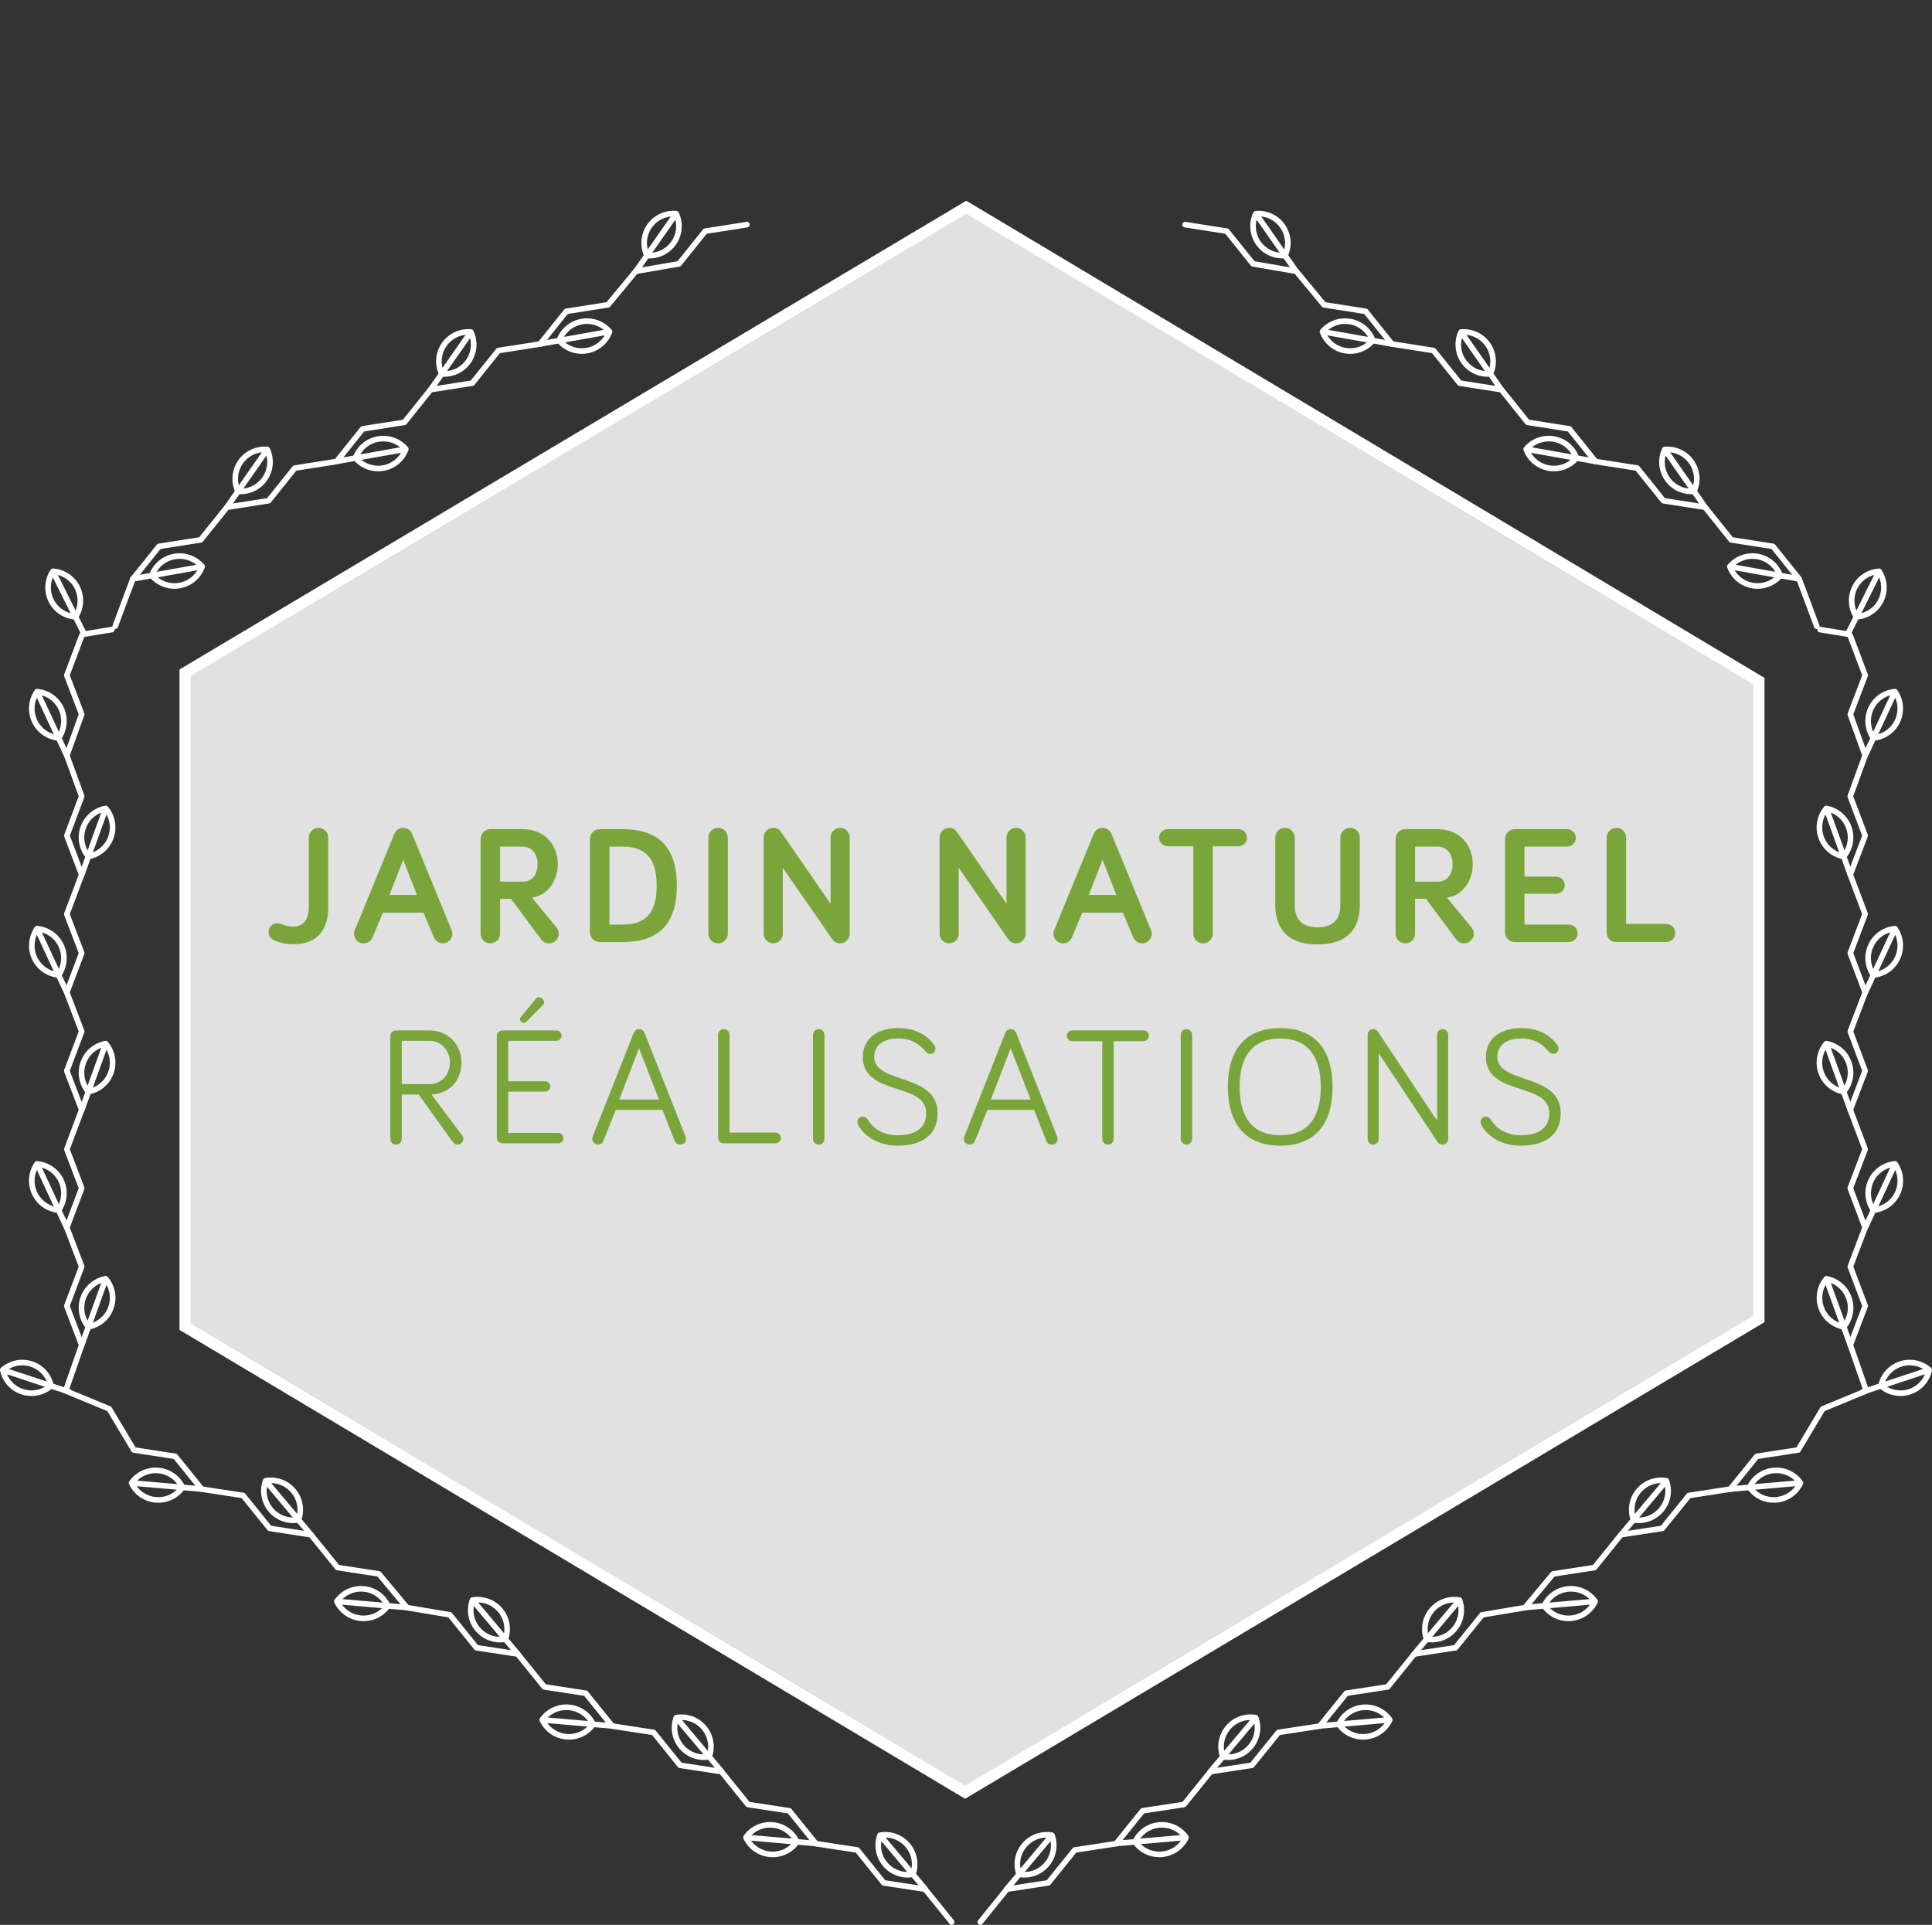 <?xml version="1.0" encoding="UTF-8"?><svg id="Calque_1" xmlns="http://www.w3.org/2000/svg" xmlns:xlink="http://www.w3.org/1999/xlink" viewBox="0 0 345.56 344.29"><rect x="0" y="0" width="345.56" height="344.29" fill="#333333" stroke="none"/><defs><style>.cls-1,.cls-2{fill:none;}.cls-2{stroke-linecap:round;stroke-linejoin:round;}.cls-2,.cls-3{stroke:#fff;}.cls-4{clip-path:url(#clippath);}.cls-5{fill:#7aa53a;}.cls-3{fill:rgba(255,255,255,.85);stroke-miterlimit:10;stroke-width:2px;}.cls-6{clip-path:url(#clippath-1);}.cls-7{clip-path:url(#clippath-4);}.cls-8{clip-path:url(#clippath-3);}.cls-9{clip-path:url(#clippath-2);}.cls-10{clip-path:url(#clippath-6);}.cls-11{clip-path:url(#clippath-5);}</style><clipPath id="clippath"><rect class="cls-1" x="0" width="345.56" height="344.29"/></clipPath><clipPath id="clippath-1"><rect class="cls-1" x="0" width="345.56" height="344.29"/></clipPath><clipPath id="clippath-2"><rect class="cls-1" x="0" width="345.56" height="344.29"/></clipPath><clipPath id="clippath-3"><rect class="cls-1" x="0" width="345.56" height="344.29"/></clipPath><clipPath id="clippath-4"><rect class="cls-1" x="0" width="345.56" height="344.29"/></clipPath><clipPath id="clippath-5"><rect class="cls-1" x="0" width="345.56" height="344.29"/></clipPath><clipPath id="clippath-6"><rect class="cls-1" x="0" width="345.56" height="344.29"/></clipPath></defs><polygon class="cls-3" points="314.6 235.92 314.6 121.82 172.83 37.07 33.1 120.32 33.1 237.3 172.62 320.57 314.6 235.92"/><g class="cls-4"><path class="cls-2" d="M36.06,266.34l-9.34-.81m-3.19-.28l9.1,.79m-9.1-.79c1.04-1.49,2.83-2.4,4.78-2.23,1.94,.17,3.55,1.37,4.32,3.02-1.05,1.49-2.83,2.4-4.78,2.23-1.95-.17-3.55-1.37-4.32-3.02Zm32.07,9.23l-6.03-7.17m-2.06-2.45l5.88,6.99m-5.88-6.99c1.79-.32,3.7,.3,4.96,1.8,1.26,1.49,1.54,3.48,.92,5.19-1.79,.32-3.7-.3-4.96-1.8-1.26-1.49-1.54-3.48-.92-5.19Zm25.26,22.67l-9.34-.81m-3.18-.28l9.1,.79m-9.1-.79c1.04-1.49,2.83-2.4,4.78-2.24,1.94,.17,3.55,1.37,4.32,3.02-1.04,1.49-2.83,2.4-4.78,2.23-1.94-.17-3.55-1.37-4.32-3.02Zm32.35,9.38l-6.03-7.17m-2.06-2.45l5.88,6.99m-5.88-6.99c1.79-.31,3.7,.31,4.96,1.8,1.26,1.49,1.54,3.48,.92,5.19-1.79,.32-3.7-.3-4.96-1.8-1.26-1.49-1.54-3.48-.92-5.19Zm24.99,22.51l-9.34-.81m-3.18-.28l9.1,.79m-9.1-.79c1.04-1.49,2.83-2.4,4.78-2.23,1.94,.17,3.55,1.37,4.32,3.02-1.05,1.49-2.83,2.4-4.78,2.23-1.94-.17-3.55-1.37-4.32-3.02Zm32.07,9.23l-6.03-7.17m-2.06-2.45l5.88,6.99m-5.88-6.99c1.79-.32,3.7,.3,4.96,1.8,1.26,1.5,1.54,3.48,.92,5.19-1.79,.32-3.7-.3-4.96-1.8-1.26-1.49-1.54-3.48-.92-5.19Zm24.98,22.51l-9.34-.81m-3.18-.28l9.1,.79m-9.1-.79c1.04-1.49,2.83-2.4,4.78-2.23,1.94,.17,3.55,1.37,4.32,3.02-1.04,1.49-2.83,2.4-4.78,2.23-1.95-.17-3.55-1.37-4.32-3.02Zm32.07,9.23l-6.03-7.17m-2.06-2.45l5.88,6.99m-5.88-6.99c1.79-.32,3.7,.3,4.96,1.8,1.26,1.49,1.54,3.48,.92,5.19-1.79,.32-3.7-.3-4.96-1.8-1.26-1.49-1.54-3.48-.92-5.19Z"/><polyline class="cls-2" points="170.22 343.79 165.47 337.91 158.07 336.78 153.33 330.9 145.93 329.77 141.18 323.89 133.79 322.76 129.04 316.88 121.64 315.75 116.9 309.87 109.5 308.74 104.76 302.86 97.36 301.73 92.61 295.85 85.22 294.72 80.47 288.84 72.79 287.55 67.77 281.52 60.37 280.38 55.62 274.51 48.23 273.37 43.48 267.49 36.08 266.36 31.34 260.49 23.94 259.35 19.54 252 11.85 248.82"/><path class="cls-2" d="M11.93,135.1l-3.95-8.49m-1.35-2.9l3.85,8.27m-3.85-8.27c1.81,.16,3.48,1.25,4.31,3.02,.82,1.77,.58,3.76-.45,5.26-1.81-.16-3.48-1.25-4.31-3.02-.82-1.77-.59-3.76,.45-5.25Zm8.01,32.71l3.18-8.81m1.09-3.01l-3.1,8.59m3.1-8.59c1.17,1.4,1.58,3.36,.92,5.19-.66,1.84-2.24,3.08-4.02,3.4-1.17-1.4-1.58-3.36-.92-5.19,.66-1.83,2.23-3.07,4.02-3.4Zm-6.98,32.9l-3.95-8.49m-1.35-2.9l3.85,8.28m-3.85-8.28c1.81,.16,3.48,1.25,4.31,3.02,.82,1.77,.58,3.76-.45,5.26-1.81-.16-3.48-1.25-4.31-3.02-.82-1.77-.58-3.76,.45-5.26Zm8.01,32.39l3.18-8.81m1.09-3.01l-3.1,8.59m3.1-8.59c1.17,1.4,1.58,3.36,.92,5.19-.66,1.84-2.24,3.07-4.02,3.39-1.17-1.39-1.58-3.36-.92-5.19,.66-1.84,2.23-3.07,4.02-3.4Zm-6.98,32.89l-3.95-8.49m-1.35-2.9l3.85,8.27m-3.85-8.27c1.81,.16,3.48,1.25,4.31,3.02,.82,1.77,.58,3.76-.45,5.25-1.81-.16-3.48-1.25-4.31-3.02-.82-1.77-.59-3.76,.45-5.26Zm8.01,32.38l3.18-8.81m1.09-3.01l-3.1,8.59m3.1-8.59c1.17,1.4,1.58,3.36,.92,5.19-.66,1.84-2.24,3.07-4.02,3.39-1.17-1.4-1.58-3.36-.92-5.19,.66-1.83,2.23-3.07,4.02-3.4Z"/></g><polyline class="cls-2" points="11.85 248.49 14.61 240.57 11.95 233.6 14.61 226.55 11.95 219.58 14.61 212.53 11.96 205.56 14.61 198.51 11.95 191.54 14.61 184.49 11.95 177.52 14.61 170.47 11.95 163.5 14.61 156.45 11.96 149.47 14.61 142.43 11.95 135.13 14.61 127.76 11.95 120.79 14.61 113.74"/><g class="cls-6"><path class="cls-2" d="M113.74,48.52l5.37-7.68m1.83-2.62l-5.23,7.48m5.23-7.48c.77,1.65,.67,3.65-.45,5.25-1.12,1.6-2.96,2.39-4.78,2.23-.77-1.65-.66-3.65,.45-5.25,1.12-1.6,2.96-2.39,4.78-2.23Zm-24.3,23.3l9.23-1.64m3.15-.56l-8.99,1.6m8.99-1.6c-.62,1.71-2.11,3.05-4.04,3.39-1.92,.34-3.79-.41-4.96-1.8,.62-1.71,2.11-3.05,4.04-3.39,1.92-.34,3.78,.41,4.96,1.8Zm-31.99,10.37l5.37-7.68m1.83-2.62l-5.23,7.48m5.23-7.48c.77,1.65,.66,3.65-.45,5.25-1.12,1.6-2.96,2.39-4.78,2.23-.77-1.65-.66-3.65,.45-5.25,1.12-1.6,2.96-2.39,4.78-2.23Zm-24.02,23.14l9.23-1.64m3.15-.56l-9,1.6m9-1.6c-.62,1.71-2.11,3.05-4.04,3.39-1.92,.34-3.78-.41-4.96-1.8,.62-1.71,2.11-3.05,4.04-3.39,1.92-.34,3.79,.41,4.96,1.8Zm-31.99,10.37l5.37-7.68m1.83-2.62l-5.23,7.48m5.23-7.48c.77,1.65,.66,3.65-.45,5.25-1.12,1.6-2.96,2.39-4.78,2.23-.77-1.65-.66-3.65,.45-5.25,1.12-1.6,2.96-2.39,4.78-2.23Zm-24.02,23.14l9.23-1.64m3.15-.56l-9,1.6m9-1.6c-.62,1.71-2.11,3.05-4.04,3.39-1.92,.34-3.78-.41-4.96-1.8,.62-1.71,2.11-3.05,4.04-3.39,1.92-.34,3.78,.41,4.96,1.8Z"/></g><polyline class="cls-2" points="20.61 112.01 23.76 103.57 28.44 97.73 35.9 96.56 40.58 90.73 48.05 89.56 52.73 83.72 60.19 82.55 64.87 76.71 72.33 75.54 77.01 69.7 84.47 68.53 89.15 62.7 96.61 61.53 101.29 55.69 108.75 54.52 113.71 48.52 121.45 47.19 126.13 41.35 133.59 40.18"/><g class="cls-9"><path class="cls-2" d="M15.03,113.37l-4.15-8.34m-1.42-2.84l4.05,8.13m-4.05-8.13c1.8,.11,3.49,1.15,4.36,2.89,.86,1.74,.68,3.72-.31,5.24-1.8-.11-3.5-1.15-4.36-2.89-.86-1.74-.68-3.72,.31-5.24Z"/></g><line class="cls-2" x1="14.77" y1="113.47" x2="20.01" y2="112.61"/><g class="cls-8"><path class="cls-2" d="M12.37,248.96l-8.85-2.93m-3.02-1l8.62,2.86m-8.62-2.86c1.36-1.19,3.3-1.66,5.14-1.05,1.84,.61,3.12,2.14,3.48,3.9-1.36,1.19-3.3,1.66-5.14,1.05-1.84-.61-3.12-2.14-3.48-3.9Z"/><path class="cls-2" d="M309.5,266.34l9.34-.81m3.19-.28l-9.1,.79m9.1-.79c-1.04-1.49-2.83-2.4-4.78-2.23s-3.55,1.37-4.32,3.02c1.05,1.49,2.83,2.4,4.78,2.23,1.95-.17,3.55-1.37,4.32-3.02Zm-32.07,9.23l6.03-7.17m2.06-2.45l-5.88,6.99m5.88-6.99c-1.79-.32-3.7,.3-4.96,1.8-1.26,1.49-1.54,3.48-.92,5.19,1.79,.32,3.7-.3,4.96-1.8,1.26-1.49,1.54-3.48,.92-5.19Zm-25.26,22.67l9.34-.81m3.18-.28l-9.1,.79m9.1-.79c-1.04-1.49-2.83-2.4-4.78-2.24-1.95,.17-3.55,1.37-4.32,3.02,1.05,1.49,2.83,2.4,4.78,2.23,1.94-.17,3.55-1.37,4.32-3.02Zm-32.35,9.38l6.03-7.17m2.06-2.45l-5.88,6.99m5.88-6.99c-1.79-.31-3.7,.31-4.96,1.8-1.26,1.49-1.54,3.48-.92,5.19,1.79,.32,3.7-.3,4.96-1.8,1.26-1.49,1.54-3.48,.92-5.19Zm-24.99,22.51l9.34-.81m3.18-.28l-9.1,.79m9.1-.79c-1.04-1.49-2.83-2.4-4.78-2.23-1.95,.17-3.55,1.37-4.32,3.02,1.04,1.49,2.83,2.4,4.78,2.23,1.95-.17,3.55-1.37,4.32-3.02Zm-32.07,9.23l6.03-7.17m2.06-2.45l-5.88,6.99m5.88-6.99c-1.79-.32-3.7,.3-4.96,1.8-1.26,1.5-1.54,3.48-.92,5.19,1.79,.32,3.7-.3,4.96-1.8,1.26-1.49,1.54-3.48,.92-5.19Zm-24.98,22.51l9.34-.81m3.18-.28l-9.1,.79m9.1-.79c-1.04-1.49-2.83-2.4-4.78-2.23-1.94,.17-3.55,1.37-4.32,3.02,1.04,1.49,2.83,2.4,4.78,2.23,1.94-.17,3.55-1.37,4.32-3.02Zm-32.07,9.23l6.03-7.17m2.06-2.45l-5.88,6.99m5.88-6.99c-1.79-.32-3.7,.3-4.96,1.8-1.26,1.49-1.54,3.48-.92,5.19,1.79,.32,3.7-.3,4.96-1.8,1.26-1.49,1.54-3.48,.92-5.19Z"/><polyline class="cls-2" points="175.34 343.79 180.09 337.91 187.49 336.78 192.23 330.9 199.63 329.77 204.37 323.89 211.77 322.76 216.51 316.88 223.91 315.75 228.66 309.87 236.06 308.74 240.8 302.86 248.2 301.73 252.95 295.85 260.34 294.72 265.09 288.84 272.76 287.55 277.79 281.52 285.19 280.38 289.93 274.51 297.33 273.37 302.08 267.49 309.47 266.36 314.22 260.49 321.62 259.35 326.01 252 333.71 248.82"/><path class="cls-2" d="M333.63,135.1l3.96-8.49m1.35-2.9l-3.85,8.27m3.85-8.27c-1.81,.16-3.48,1.25-4.31,3.02-.82,1.77-.58,3.76,.45,5.26,1.81-.16,3.48-1.25,4.31-3.02,.82-1.77,.58-3.76-.45-5.25Zm-8.01,32.71l-3.18-8.81m-1.09-3.01l3.1,8.59m-3.1-8.59c-1.17,1.4-1.58,3.36-.92,5.19,.66,1.84,2.24,3.08,4.02,3.4,1.17-1.4,1.58-3.36,.92-5.19-.66-1.83-2.23-3.07-4.02-3.4Zm6.98,32.9l3.95-8.49m1.35-2.9l-3.85,8.28m3.85-8.28c-1.81,.16-3.48,1.25-4.31,3.02-.82,1.77-.58,3.76,.45,5.26,1.81-.16,3.48-1.25,4.31-3.02,.82-1.77,.58-3.76-.45-5.26Zm-8.01,32.39l-3.18-8.81m-1.09-3.01l3.1,8.59m-3.1-8.59c-1.17,1.4-1.58,3.36-.92,5.19,.66,1.84,2.24,3.07,4.02,3.39,1.17-1.39,1.58-3.36,.92-5.19-.66-1.84-2.23-3.07-4.02-3.4Zm6.98,32.89l3.96-8.49m1.35-2.9l-3.85,8.27m3.85-8.27c-1.81,.16-3.48,1.25-4.31,3.02-.82,1.77-.58,3.76,.45,5.25,1.81-.16,3.48-1.25,4.31-3.02,.82-1.77,.58-3.76-.45-5.26Zm-8.01,32.38l-3.18-8.81m-1.09-3.01l3.1,8.59m-3.1-8.59c-1.17,1.4-1.58,3.36-.92,5.19,.66,1.84,2.24,3.07,4.02,3.39,1.17-1.4,1.58-3.36,.92-5.19-.66-1.83-2.24-3.07-4.02-3.4Z"/></g><polyline class="cls-2" points="333.71 248.49 330.95 240.57 333.61 233.6 330.95 226.55 333.6 219.58 330.94 212.53 333.6 205.56 330.94 198.51 333.6 191.54 330.95 184.49 333.61 177.52 330.95 170.47 333.6 163.5 330.94 156.45 333.6 149.47 330.94 142.43 333.6 135.13 330.95 127.76 333.61 120.79 330.95 113.74"/><g class="cls-7"><path class="cls-2" d="M231.82,48.52l-5.37-7.68m-1.83-2.62l5.23,7.48m-5.23-7.48c-.77,1.65-.66,3.65,.45,5.25,1.12,1.6,2.96,2.39,4.78,2.23,.77-1.65,.66-3.65-.45-5.25-1.12-1.6-2.96-2.39-4.78-2.23Zm24.3,23.3l-9.23-1.64m-3.15-.56l8.99,1.6m-8.99-1.6c.62,1.71,2.11,3.05,4.04,3.39,1.92,.34,3.79-.41,4.96-1.8-.62-1.71-2.11-3.05-4.04-3.39-1.92-.34-3.78,.41-4.96,1.8Zm31.99,10.37l-5.37-7.68m-1.83-2.62l5.23,7.48m-5.23-7.48c-.77,1.65-.66,3.65,.45,5.25,1.12,1.6,2.96,2.39,4.78,2.23,.77-1.65,.66-3.65-.45-5.25-1.12-1.6-2.96-2.39-4.78-2.23Zm24.02,23.14l-9.23-1.64m-3.15-.56l9,1.6m-9-1.6c.62,1.71,2.11,3.05,4.04,3.39,1.92,.34,3.78-.41,4.96-1.8-.62-1.71-2.11-3.05-4.04-3.39-1.92-.34-3.79,.41-4.96,1.8Zm31.99,10.37l-5.37-7.68m-1.83-2.62l5.23,7.48m-5.23-7.48c-.77,1.65-.66,3.65,.45,5.25,1.12,1.6,2.96,2.39,4.78,2.23,.77-1.65,.67-3.65-.45-5.25-1.12-1.6-2.96-2.39-4.78-2.23Zm24.02,23.14l-9.23-1.64m-3.15-.56l8.99,1.6m-8.99-1.6c.62,1.71,2.11,3.05,4.04,3.39,1.92,.34,3.79-.41,4.96-1.8-.62-1.71-2.12-3.05-4.04-3.39-1.92-.34-3.78,.41-4.96,1.8Z"/></g><polyline class="cls-2" points="324.95 112.01 321.8 103.57 317.12 97.73 309.65 96.56 304.98 90.73 297.51 89.56 292.83 83.72 285.37 82.55 280.69 76.71 273.23 75.54 268.55 69.7 261.09 68.53 256.41 62.7 248.95 61.53 244.27 55.69 236.81 54.52 231.85 48.52 224.11 47.19 219.43 41.35 211.97 40.18"/><g class="cls-11"><path class="cls-2" d="M330.53,113.37l4.15-8.34m1.42-2.84l-4.05,8.13m4.05-8.13c-1.8,.11-3.5,1.15-4.36,2.89-.86,1.74-.68,3.72,.31,5.24,1.8-.11,3.5-1.15,4.36-2.89,.86-1.74,.68-3.72-.31-5.24Z"/></g><line class="cls-2" x1="330.79" y1="113.47" x2="325.54" y2="112.61"/><g class="cls-10"><path class="cls-2" d="M333.19,248.96l8.85-2.93m3.02-1l-8.62,2.86m8.62-2.86c-1.36-1.19-3.3-1.66-5.14-1.05-1.84,.61-3.12,2.14-3.48,3.9,1.36,1.19,3.3,1.66,5.14,1.05,1.84-.61,3.12-2.14,3.48-3.9Z"/></g><g><path class="cls-5" d="M55.23,149.81c0-.96,.78-1.74,1.74-1.74s1.74,.78,1.74,1.74v12.39c0,3.84-1.68,6.69-6.27,6.69-1.2,0-2.73-.3-3.57-.81-.51-.27-.84-.75-.84-1.38,0-.87,.69-1.56,1.56-1.56,.27,0,.45,.06,.69,.15,.75,.3,1.53,.45,2.16,.45,2.01,0,2.79-1.5,2.79-3.54v-12.39Z"/><path class="cls-5" d="M68.49,163.25l-1.83,4.35c-.27,.63-.84,1.14-1.62,1.14-.93,0-1.71-.78-1.71-1.71,0-.18,.03-.42,.12-.63l7.08-17.25c.18-.42,.66-1.08,1.59-1.08s1.41,.66,1.59,1.08l7.08,17.25c.09,.21,.12,.45,.12,.63,0,.93-.78,1.71-1.71,1.71-.78,0-1.35-.51-1.62-1.14l-1.83-4.35h-7.26Zm3.63-9.48l-2.46,6.3h4.92l-2.46-6.3Z"/><path class="cls-5" d="M89.44,160.76v6.24c0,.96-.78,1.74-1.74,1.74s-1.74-.78-1.74-1.74v-16.95c0-.96,.78-1.74,1.74-1.74h5.73c4.05,0,6.33,2.88,6.33,6.27,0,2.85-1.74,5.61-4.62,5.97l4.44,5.4c.27,.36,.36,.72,.36,1.05,0,.96-.78,1.74-1.74,1.74-.51,0-1.05-.24-1.35-.63l-5.46-7.35h-1.95Zm0-9.33v6.27h4.05c1.86,0,2.67-1.53,2.67-3.12s-.81-3.15-2.76-3.15h-3.96Z"/><path class="cls-5" d="M111.31,148.31c5.97,0,9.75,2.7,9.75,10.11s-3.78,10.08-9.75,10.08h-4.05c-.96,0-1.74-.78-1.74-1.74v-16.71c0-.96,.78-1.74,1.74-1.74h4.05Zm-2.31,17.07h2.31c3.84,0,6.15-1.74,6.15-6.96s-2.31-6.99-6.15-6.99h-2.31v13.95Z"/><path class="cls-5" d="M130.18,167c0,.96-.78,1.74-1.74,1.74s-1.74-.78-1.74-1.74v-17.19c0-.96,.78-1.74,1.74-1.74s1.74,.78,1.74,1.74v17.19Z"/><path class="cls-5" d="M151.98,149.78v17.25c0,.93-.78,1.71-1.71,1.71-.57,0-1.11-.3-1.41-.75l-8.85-12.78v11.82c0,.93-.78,1.71-1.71,1.71s-1.71-.78-1.71-1.71v-17.25c0-.93,.78-1.71,1.71-1.71,.6,0,1.08,.27,1.38,.72l8.88,12.87v-11.88c0-.93,.78-1.71,1.71-1.71s1.71,.78,1.71,1.71Z"/><path class="cls-5" d="M183.45,149.78v17.25c0,.93-.78,1.71-1.71,1.71-.57,0-1.11-.3-1.41-.75l-8.85-12.78v11.82c0,.93-.78,1.71-1.71,1.71s-1.71-.78-1.71-1.71v-17.25c0-.93,.78-1.71,1.71-1.71,.6,0,1.08,.27,1.38,.72l8.88,12.87v-11.88c0-.93,.78-1.71,1.71-1.71s1.71,.78,1.71,1.71Z"/><path class="cls-5" d="M193.58,163.25l-1.83,4.35c-.27,.63-.84,1.14-1.62,1.14-.93,0-1.71-.78-1.71-1.71,0-.18,.03-.42,.12-.63l7.08-17.25c.18-.42,.66-1.08,1.59-1.08s1.41,.66,1.59,1.08l7.08,17.25c.09,.21,.12,.45,.12,.63,0,.93-.78,1.71-1.71,1.71-.78,0-1.35-.51-1.62-1.14l-1.83-4.35h-7.26Zm3.63-9.48l-2.46,6.3h4.92l-2.46-6.3Z"/><path class="cls-5" d="M216.92,151.37v15.63c0,.96-.78,1.74-1.74,1.74s-1.74-.78-1.74-1.74v-15.63h-4.59c-.84,0-1.53-.69-1.53-1.53s.69-1.53,1.53-1.53h12.66c.84,0,1.53,.69,1.53,1.53s-.69,1.53-1.53,1.53h-4.59Z"/><path class="cls-5" d="M228.1,161.9v-12.09c0-.96,.78-1.74,1.74-1.74s1.74,.78,1.74,1.74v12.09c0,1.83,.69,3.96,4.08,3.96s4.08-2.13,4.08-3.96v-12.09c0-.96,.78-1.74,1.74-1.74s1.74,.78,1.74,1.74v12.09c0,3.42-1.5,7.02-7.56,7.02s-7.56-3.6-7.56-7.02Z"/><path class="cls-5" d="M253.1,160.76v6.24c0,.96-.78,1.74-1.74,1.74s-1.74-.78-1.74-1.74v-16.95c0-.96,.78-1.74,1.74-1.74h5.73c4.05,0,6.33,2.88,6.33,6.27,0,2.85-1.74,5.61-4.62,5.97l4.44,5.4c.27,.36,.36,.72,.36,1.05,0,.96-.78,1.74-1.74,1.74-.51,0-1.05-.24-1.35-.63l-5.46-7.35h-1.95Zm0-9.33v6.27h4.05c1.86,0,2.67-1.53,2.67-3.12s-.81-3.15-2.76-3.15h-3.96Z"/><path class="cls-5" d="M272.67,156.8h5.67c.84,0,1.53,.69,1.53,1.53s-.69,1.53-1.53,1.53h-5.67v5.52h7.95c.87,0,1.56,.69,1.56,1.56s-.69,1.56-1.56,1.56h-9.69c-.96,0-1.74-.78-1.74-1.74v-16.71c0-.96,.78-1.74,1.74-1.74h9.36c.87,0,1.56,.69,1.56,1.56s-.69,1.56-1.56,1.56h-7.62v5.37Z"/><path class="cls-5" d="M297.96,165.26c.99,0,1.68,.72,1.68,1.62s-.69,1.62-1.68,1.62h-8.88c-.99,0-1.71-.72-1.71-1.68v-17.01c0-.96,.78-1.74,1.74-1.74s1.74,.78,1.74,1.74v15.45h7.11Z"/><path class="cls-5" d="M71.86,203.72c0,.57-.45,1.02-1.02,1.02s-1.02-.45-1.02-1.02v-18.39c0-.57,.45-1.02,1.02-1.02h5.97c3.33,0,5.73,2.52,5.73,5.73s-2.13,5.58-5.37,5.73l5.49,7.32c.15,.18,.21,.42,.21,.63,0,.57-.45,1.02-1.02,1.02-.3,0-.63-.12-.87-.48l-6.09-8.49h-3.03v7.95Zm0-9.81h5.01c2.1,0,3.6-1.71,3.6-3.87s-1.53-3.87-3.69-3.87h-4.92v7.74Z"/><path class="cls-5" d="M89.88,204.5c-.57,0-1.02-.45-1.02-1.02v-18.15c0-.57,.45-1.02,1.02-1.02h9.63c.51,0,.93,.42,.93,.93s-.42,.93-.93,.93h-8.61v7.23h6.6c.51,0,.93,.42,.93,.93s-.42,.93-.93,.93h-6.6v7.38h8.94c.51,0,.93,.42,.93,.93s-.42,.93-.93,.93h-9.96Zm3.3-22.62l2.67-3.24c.24-.3,.66-.42,1.14,0,.45,.42,.42,.81,.09,1.14l-2.91,2.94c-.27,.27-.54,.36-.9,.06-.36-.3-.3-.63-.09-.9Z"/><path class="cls-5" d="M110.13,198.53l-2.19,5.49c-.15,.39-.48,.72-.99,.72-.57,0-1.02-.48-1.02-1.02,0-.12,.03-.33,.09-.45l7.32-18.51c.15-.36,.42-.69,.96-.69,.51,0,.84,.33,.99,.69l7.32,18.51c.06,.15,.09,.36,.09,.45,0,.54-.42,1.02-1.05,1.02-.51,0-.84-.3-.99-.69l-2.16-5.52h-8.37Zm4.17-11.04l-3.54,9.18h7.11l-3.57-9.18Z"/><path class="cls-5" d="M138.7,202.58c.54,0,.96,.42,.96,.96s-.42,.96-.96,.96h-9.24c-.57,0-1.02-.45-1.02-1.02v-18.39c0-.57,.45-1.02,1.02-1.02s1.02,.45,1.02,1.02v17.49h8.22Z"/><path class="cls-5" d="M147.46,203.72c0,.54-.45,1.02-1.02,1.02s-1.02-.48-1.02-1.02v-18.63c0-.54,.45-1.02,1.02-1.02s1.02,.48,1.02,1.02v18.63Z"/><path class="cls-5" d="M160.71,185.75c-3.15,0-4.35,1.56-4.35,3.27,0,4.98,11.34,2.85,11.34,10.08,0,3.75-2.58,5.82-7.2,5.82-3.42,0-5.97-1.74-6.99-3.69-.12-.24-.15-.36-.15-.54,0-.54,.42-.96,.96-.96,.36,0,.66,.18,.84,.48,.96,1.56,2.7,2.85,5.34,2.85,3.3,0,5.16-1.32,5.16-3.96,0-5.61-11.34-2.97-11.34-10.08,0-2.76,2.01-5.13,6.39-5.13,2.85,0,5.16,1.2,6.42,3.09,.12,.18,.18,.36,.18,.57,0,.54-.42,.96-.96,.96-.27,0-.54-.09-.78-.39-.9-1.11-2.34-2.37-4.86-2.37Z"/><path class="cls-5" d="M176.6,198.53l-2.19,5.49c-.15,.39-.48,.72-.99,.72-.57,0-1.02-.48-1.02-1.02,0-.12,.03-.33,.09-.45l7.32-18.51c.15-.36,.42-.69,.96-.69,.51,0,.84,.33,.99,.69l7.32,18.51c.06,.15,.09,.36,.09,.45,0,.54-.42,1.02-1.05,1.02-.51,0-.84-.3-.99-.69l-2.16-5.52h-8.37Zm4.17-11.04l-3.54,9.18h7.11l-3.57-9.18Z"/><path class="cls-5" d="M191.78,186.23c-.54,0-.96-.42-.96-.96s.42-.96,.96-.96h12.75c.54,0,.96,.42,.96,.96s-.42,.96-.96,.96h-5.34v17.49c0,.57-.45,1.02-1.02,1.02s-1.02-.45-1.02-1.02v-17.49h-5.37Z"/><path class="cls-5" d="M213.23,203.72c0,.54-.45,1.02-1.02,1.02s-1.02-.48-1.02-1.02v-18.63c0-.54,.45-1.02,1.02-1.02s1.02,.48,1.02,1.02v18.63Z"/><path class="cls-5" d="M219.62,194.42c0-7.11,3.54-10.53,9.36-10.53s9.36,3.42,9.36,10.53-3.54,10.5-9.36,10.5-9.36-3.45-9.36-10.5Zm2.1,0c0,5.85,2.67,8.64,7.26,8.64s7.26-2.79,7.26-8.64-2.67-8.67-7.26-8.67-7.26,2.79-7.26,8.67Z"/><path class="cls-5" d="M259.02,185.06v18.66c0,.57-.45,1.02-1.02,1.02-.36,0-.63-.15-.84-.42l-10.56-15.93v15.36c0,.54-.45,.99-.99,.99s-.99-.45-.99-.99v-18.69c0-.54,.45-.99,.99-.99,.36,0,.66,.21,.81,.42l10.62,15.96v-15.39c0-.54,.45-.99,.99-.99s.99,.45,.99,.99Z"/><path class="cls-5" d="M272.16,185.75c-3.15,0-4.35,1.56-4.35,3.27,0,4.98,11.34,2.85,11.34,10.08,0,3.75-2.58,5.82-7.2,5.82-3.42,0-5.97-1.74-6.99-3.69-.12-.24-.15-.36-.15-.54,0-.54,.42-.96,.96-.96,.36,0,.66,.18,.84,.48,.96,1.56,2.7,2.85,5.34,2.85,3.3,0,5.16-1.32,5.16-3.96,0-5.61-11.34-2.97-11.34-10.08,0-2.76,2.01-5.13,6.39-5.13,2.85,0,5.16,1.2,6.42,3.09,.12,.18,.18,.36,.18,.57,0,.54-.42,.96-.96,.96-.27,0-.54-.09-.78-.39-.9-1.11-2.34-2.37-4.86-2.37Z"/></g></svg>
